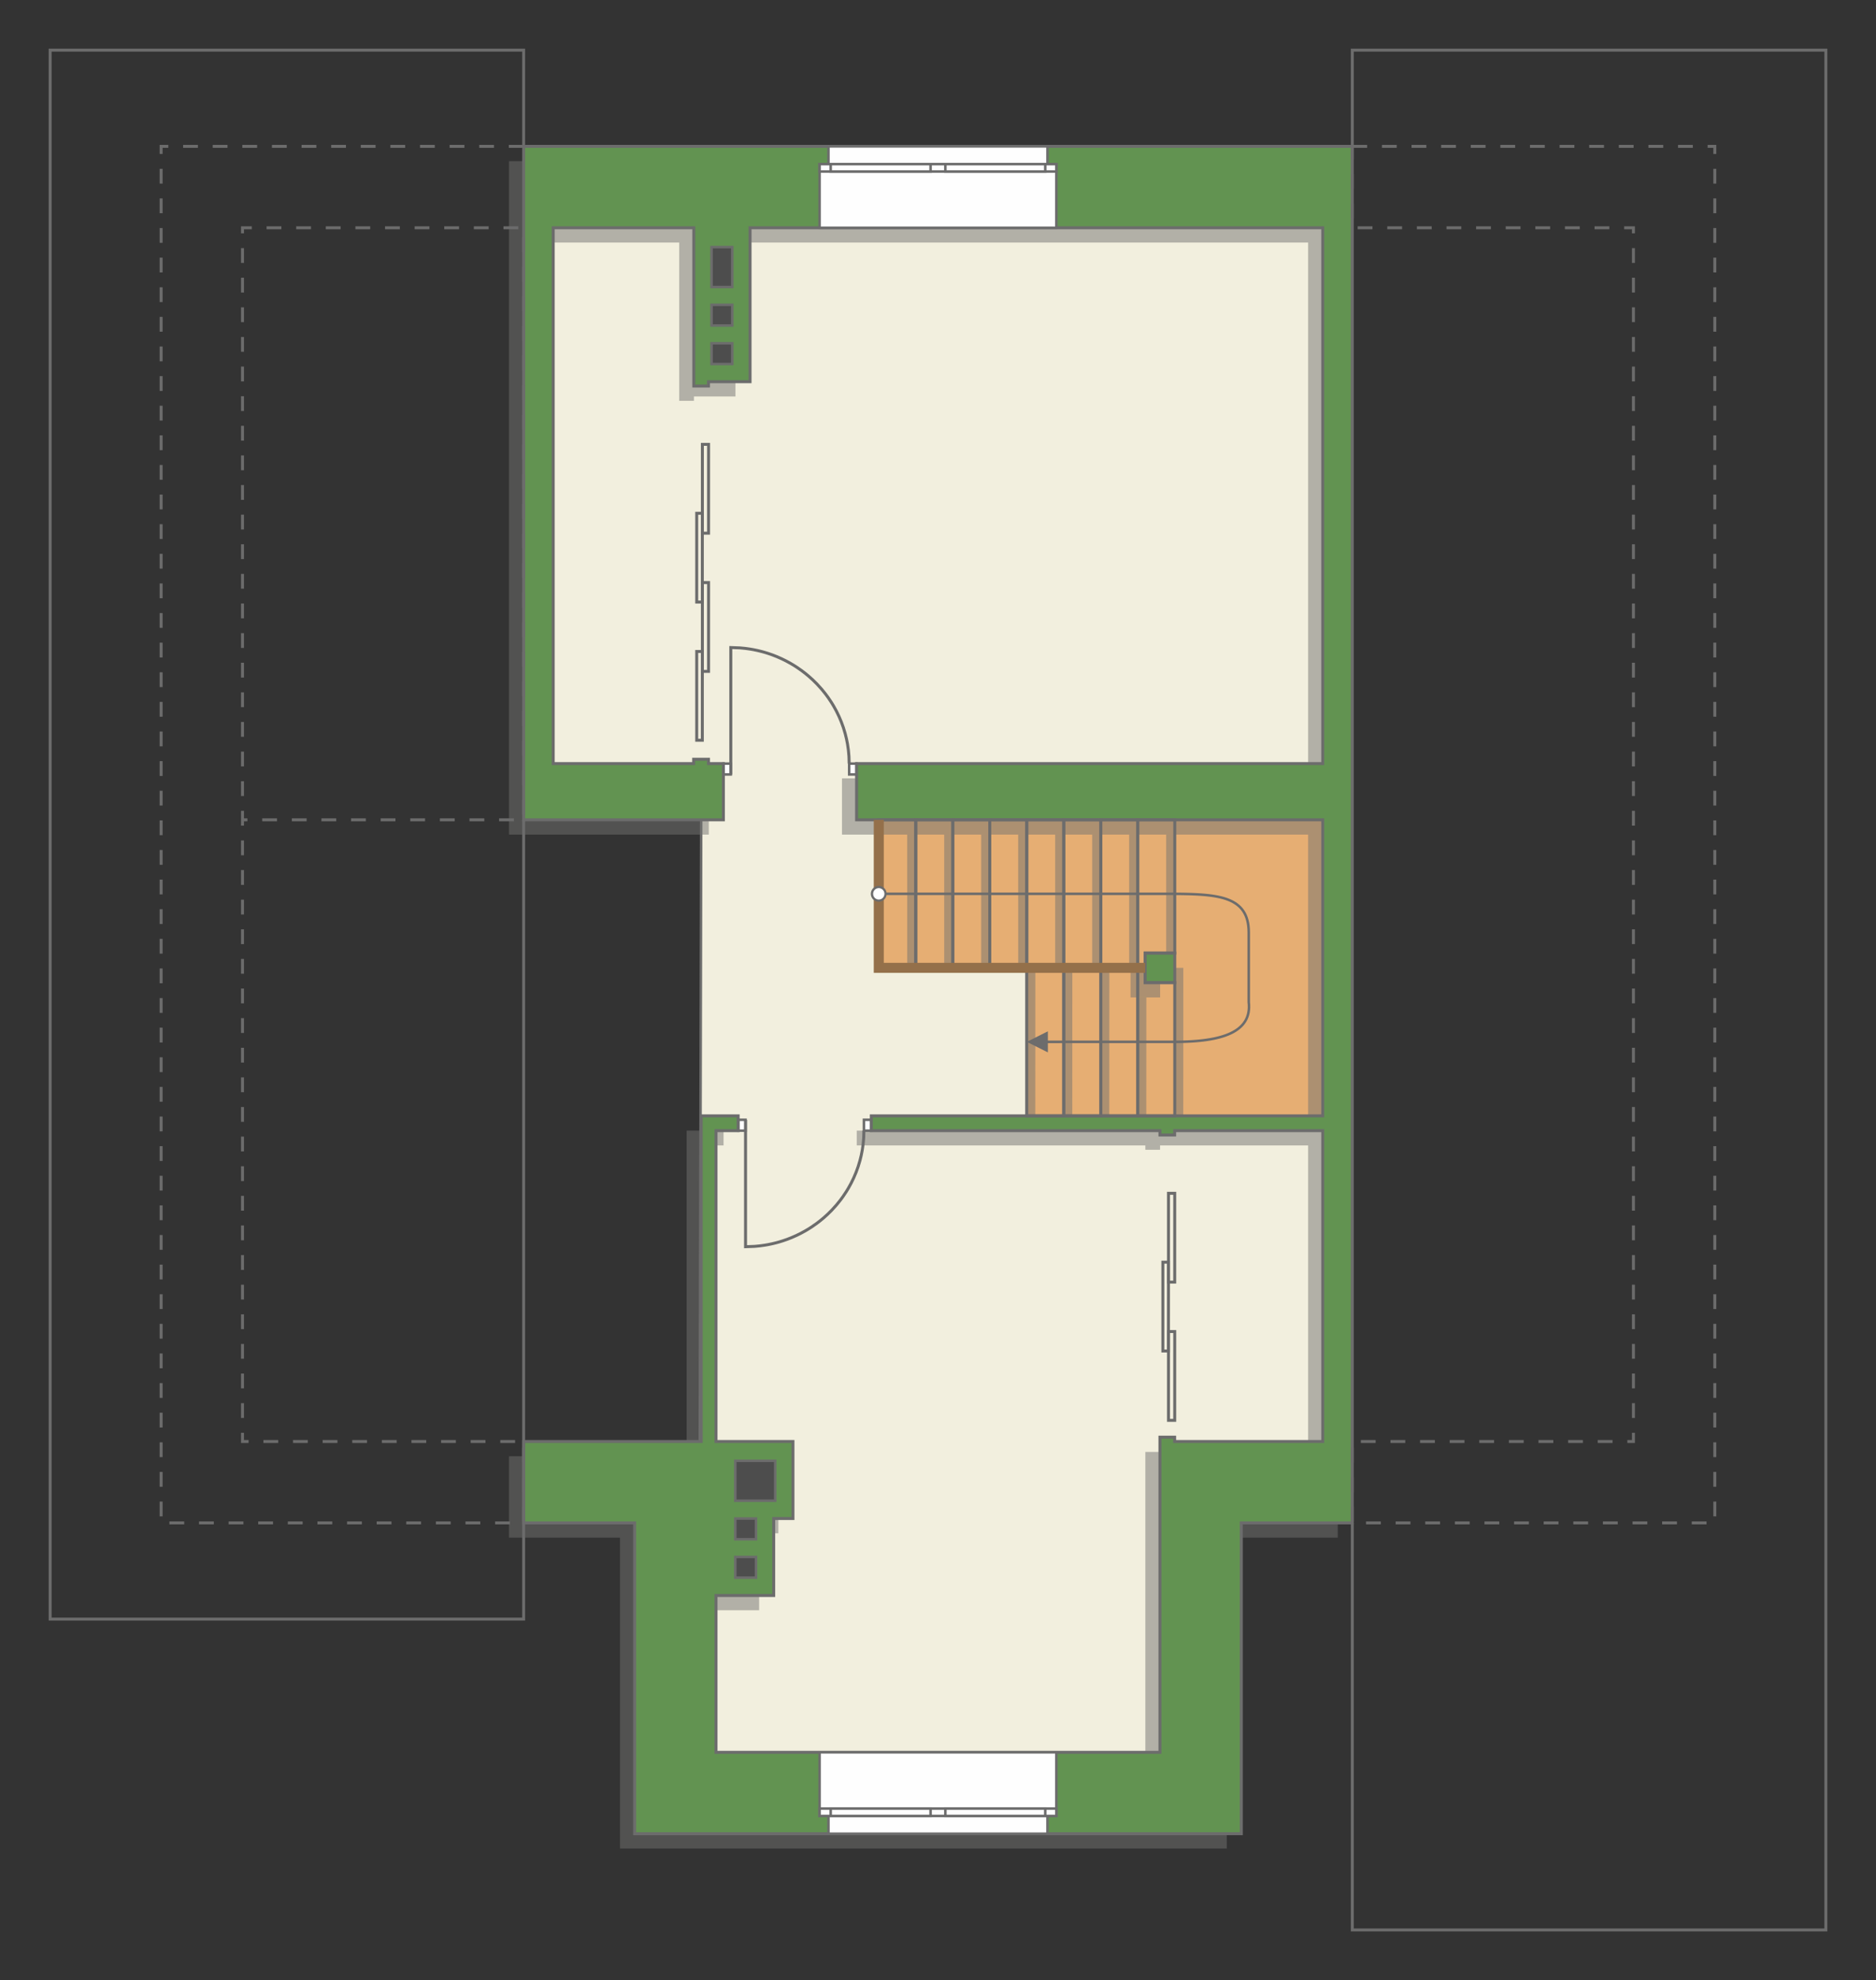 <?xml version="1.0" encoding="UTF-8"?>
<!DOCTYPE svg PUBLIC "-//W3C//DTD SVG 1.1//EN" "http://www.w3.org/Graphics/SVG/1.1/DTD/svg11.dtd">
<!-- Creator: CorelDRAW -->
<svg xmlns="http://www.w3.org/2000/svg" xml:space="preserve" width="126.713mm" height="133.714mm" version="1.1" style="shape-rendering:geometricPrecision; text-rendering:geometricPrecision; image-rendering:optimizeQuality; fill-rule:evenodd; clip-rule:evenodd"
viewBox="0 0 11205.13 11824.18"
 xmlns:xlink="http://www.w3.org/1999/xlink"
 xmlns:xodm="http://www.corel.com/coreldraw/odm/2003">
 <rect x="0" y="0" width="11205.13" height="11824.18" fill="#333333" stroke="none"/>
 <defs>
  <style type="text/css">
   <![CDATA[
    .str4 {stroke:#94704A;stroke-width:59.86;stroke-miterlimit:22.926}
    .str1 {stroke:#6C6C6C;stroke-width:14.94;stroke-miterlimit:22.926}
    .str0 {stroke:#6C6C6C;stroke-width:14.97;stroke-miterlimit:22.926}
    .str2 {stroke:#6C6C6C;stroke-width:17.69;stroke-miterlimit:22.926}
    .str3 {stroke:#6C6C6C;stroke-width:17.69;stroke-miterlimit:22.926;stroke-dasharray:88.429 88.429}
    .fil4 {fill:none}
    .fil3 {fill:#FEFEFE}
    .fil6 {fill:#4D4D4D}
    .fil5 {fill:#629351}
    .fil1 {fill:#E6AE73}
    .fil0 {fill:#F2EFDE}
    .fil8 {fill:white}
    .fil7 {fill:#6C6C6C;fill-rule:nonzero}
    .fil2 {fill:#727271;fill-opacity:0.502}
   ]]>
  </style>
 </defs>
 <g id="пол">
  <g id="_2730243042400">
   <polygon class="fil0 str0" points="7979.06,4895.64 7979.06,8818.9 7193.36,8818.9 7193.36,10684.96 4087.73,10684.96 4087.73,9151.35 4180.05,8607.94 4188.18,4895.64 3218.56,4737.26 3127.56,1227.57 7990.29,1227.57 "/>
   <polygon class="fil1 str0" points="5248.8,4895.64 5248.8,5779.51 6132.74,5779.51 6132.74,6663.38 7900.45,6663.38 7900.45,4895.64 "/>
  </g>
 </g>
 <g id="тень">
  <g id="_2730243040720">
   <polygon class="fil2" points="7990.1,962.22 7990.1,9182.24 7327.22,9182.24 7327.22,11038.36 3703.31,11038.36 3703.31,9182.24 3040.44,9182.24 3040.44,8696.14 4101.06,8696.14 4101.06,6751.58 4321.69,6751.58 4321.69,6840.01 4189.49,6840.01 4189.49,8696.14 4649.06,8696.14 4649.06,9156.15 4534.19,9156.15 4534.19,9615.72 4189.49,9615.72 4189.49,10552.26 6841.04,10552.26 6841.04,8670.23 6928.85,8670.23 6928.85,8696.14 7813.33,8696.14 7813.33,6840.01 6928.85,6840.01 6928.85,6865.92 6841.04,6865.92 6841.04,6840.01 5117.2,6840.01 5117.2,6751.58 7813.33,6751.58 7813.33,4983.84 5029.13,4983.84 5029.13,4647.97 7813.33,4647.97 7813.33,1448.35 4392.79,1448.35 4392.79,2367.58 4144.66,2367.58 4144.66,2393.5 4056.85,2393.5 4056.85,1448.35 3217.21,1448.35 3217.21,4647.97 4056.05,4647.97 4056.05,4622.07 4144.66,4622.07 4144.66,4647.97 4233.62,4647.97 4233.62,4983.84 3040.44,4983.84 3040.44,962.22 "/>
   <polygon class="fil2" points="6752.7,5779.32 6752.7,5956.09 6929.47,5956.09 6929.47,5779.32 "/>
   <g>
    <polygon class="fil2" points="5469.37,5779.51 5469.79,4983.84 5418.53,4983.84 5418.59,5779.51 "/>
    <polygon class="fil2" points="5690.36,5779.51 5690.77,4983.84 5639.52,4983.84 5639.57,5779.51 "/>
    <polygon class="fil2" points="5911.34,5779.51 5911.76,4983.84 5860.5,4983.84 5860.56,5779.51 "/>
    <polygon class="fil2" points="6132.32,5779.51 6132.74,4983.84 6081.49,4983.84 6081.54,5779.51 "/>
    <polygon class="fil2" points="6353.31,5779.51 6353.72,4983.84 6302.47,4983.84 6302.52,5779.51 "/>
    <polygon class="fil2" points="6574.29,5779.51 6574.71,4983.84 6523.46,4983.84 6523.51,5779.51 "/>
    <polygon class="fil2" points="6795.28,5779.51 6795.69,4983.84 6744.44,4983.84 6744.49,5779.51 "/>
    <polygon class="fil2" points="7016.26,5779.51 7016.68,4983.84 6965.42,4983.84 6965.48,5779.51 "/>
    <polygon class="fil2" points="6183.58,6663.38 6183.99,5779.51 6132.74,5779.51 6132.79,6663.38 "/>
    <polygon class="fil2" points="6404.56,6663.38 6404.98,5779.51 6353.72,5779.51 6353.78,6663.38 "/>
    <polygon class="fil2" points="6625.55,6663.38 6625.96,5779.51 6574.71,5779.51 6574.76,6663.38 "/>
    <polygon class="fil2" points="6846.53,6663.38 6846.95,5956.09 6795.69,5956.09 6795.75,6663.38 "/>
    <polygon class="fil2" points="7067.46,6663.38 7067.88,5779.51 7016.63,5779.51 7016.68,6663.38 "/>
   </g>
  </g>
 </g>
 <g id="двери">
  <g id="_2730243044176">
   <g>
    <polygon class="fil3 str1" points="4364.95,4559.77 4364.95,4624.77 4320.74,4624.77 4320.74,4559.77 "/>
    <polyline class="fil4 str2" points="4364.95,4624.77 4364.95,3866.83 4419.37,3868.86 4451.67,3872 4480.63,3876.06 4499.43,3879.35 4525.13,3884.68 4549.69,3890.72 4565.4,3895.08 4587.75,3901.93 4612.7,3910.57 4639.4,3920.98 4668.82,3933.91 4694.16,3946.36 4721.32,3961.16 4738.71,3971.44 4759.2,3984.46 4788.2,4004.64 4809.54,4020.93 4829.52,4037.38 4854.38,4059.66 4879.13,4084.12 4908.14,4116.13 4931.18,4144.68 4946.62,4165.7 4966.69,4195.69 4978.72,4215.5 4996.22,4247.28 5011.55,4278.93 5025.24,4311.37 5037.4,4344.99 5048.43,4381.57 5056.13,4412.98 5062.12,4443.48 5067.33,4479.4 5070.62,4515.54 5072.03,4559.77 "/>
    <polygon class="fil3 str1" points="5072.03,4624.77 5116.25,4624.77 5116.25,4559.77 5072.03,4559.77 "/>
   </g>
   <g>
    <polygon class="fil3 str1" points="4453.03,6751.81 4453.03,6686.81 4408.81,6686.81 4408.81,6751.81 "/>
    <polyline class="fil4 str2" points="4453.03,6686.81 4453.03,7444.75 4507.45,7442.72 4539.74,7439.58 4568.7,7435.51 4587.5,7432.22 4613.21,7426.89 4637.77,7420.85 4653.48,7416.5 4675.83,7409.65 4700.77,7401.01 4727.48,7390.6 4756.9,7377.66 4782.23,7365.21 4809.4,7350.42 4826.78,7340.13 4847.27,7327.12 4876.28,7306.94 4897.61,7290.65 4917.6,7274.19 4942.46,7251.92 4967.21,7227.46 4996.21,7195.45 5019.26,7166.89 5034.7,7145.88 5054.76,7115.89 5066.8,7096.08 5084.3,7064.3 5099.62,7032.65 5113.32,7000.2 5125.48,6966.59 5136.51,6930.01 5144.21,6898.6 5150.19,6868.1 5155.4,6832.18 5158.69,6796.04 5160.11,6751.81 "/>
    <polygon class="fil3 str1" points="5160.11,6686.81 5204.32,6686.81 5204.32,6751.81 5160.11,6751.81 "/>
   </g>
  </g>
 </g>
 <g id="стена">
  <g id="_2730243046624">
   <polygon class="fil5 str2" points="8077.22,874.02 8077.22,9094.04 7414.34,9094.04 7414.34,10950.16 3790.43,10950.16 3790.43,9094.04 3127.56,9094.04 3127.56,8607.94 4188.18,8607.94 4188.18,6663.38 4408.81,6663.38 4408.81,6751.81 4276.61,6751.81 4276.61,8607.94 4736.18,8607.94 4736.18,9067.95 4621.31,9067.95 4621.31,9527.52 4276.61,9527.52 4276.61,10464.06 6928.16,10464.06 6928.16,8582.03 7015.97,8582.03 7015.97,8607.94 7900.45,8607.94 7900.45,6751.81 7015.97,6751.81 7015.97,6777.72 6928.16,6777.72 6928.16,6751.81 5204.32,6751.81 5204.32,6663.38 7900.45,6663.38 7900.45,4895.64 5116.25,4895.64 5116.25,4559.77 7900.45,4559.77 7900.45,1360.15 4479.91,1360.15 4479.91,2279.38 4231.78,2279.38 4231.78,2305.3 4143.97,2305.3 4143.97,1360.15 3304.33,1360.15 3304.33,4559.77 4143.17,4559.77 4143.17,4533.87 4231.78,4533.87 4231.78,4559.77 4320.74,4559.77 4320.74,4895.64 3127.56,4895.64 3127.56,874.02 "/>
   <polygon class="fil5 str2" points="6839.82,5691.13 6839.82,5867.9 7016.59,5867.9 7016.59,5691.13 "/>
  </g>
 </g>
 <g id="окно">
  <g id="_2730243048832">
   <g>
    <polygon class="fil3 str1" points="6256.45,874.02 4948.32,874.02 4948.32,980.08 4895.26,980.08 4895.26,1360.15 6309.51,1360.15 6309.51,980.08 6256.45,980.08 "/>
    <polygon class="fil3 str1" points="6161.9,980.08 4895.26,980.08 4895.26,1024.28 6309.51,1024.28 6309.51,980.08 "/>
    <polygon class="fil3 str1" points="6243.19,1002.18 6243.19,1024.28 5646.56,1024.28 5646.56,980.08 6243.19,980.08 "/>
    <polygon class="fil3 str1" points="5558.22,1002.18 5558.22,1024.28 4961.58,1024.28 4961.58,980.08 5558.22,980.08 "/>
   </g>
   <g>
    <polygon class="fil3 str1" points="6256.45,10950.16 4948.32,10950.16 4948.32,10844.1 4895.26,10844.1 4895.26,10464.03 6309.51,10464.03 6309.51,10844.1 6256.45,10844.1 "/>
    <polygon class="fil3 str1" points="6161.9,10844.1 4895.26,10844.1 4895.26,10799.9 6309.51,10799.9 6309.51,10844.1 "/>
    <polygon class="fil3 str1" points="6243.19,10822 6243.19,10799.9 5646.56,10799.9 5646.56,10844.1 6243.19,10844.1 "/>
    <polygon class="fil3 str1" points="5558.22,10822 5558.22,10799.9 4961.58,10799.9 4961.58,10844.1 5558.22,10844.1 "/>
   </g>
  </g>
 </g>
 <g id="ВК">
  <g id="_2730243048688">
   <polygon class="fil6 str0" points="4373.71,2049.97 4249.91,2049.97 4249.91,2173.72 4373.71,2173.72 "/>
   <polygon class="fil6 str0" points="4373.71,1820.16 4249.91,1820.16 4249.91,1943.91 4373.71,1943.91 "/>
   <polygon class="fil6 str0" points="4373.71,1475.45 4249.91,1475.45 4249.91,1714.09 4373.71,1714.09 "/>
   <polygon class="fil6 str0" points="4515.64,9297.43 4391.84,9297.43 4391.84,9421.17 4515.64,9421.17 "/>
   <polygon class="fil6 str0" points="4515.64,9067.95 4391.84,9067.95 4391.84,9191.7 4515.64,9191.7 "/>
   <polygon class="fil6 str0" points="4630.15,8723.17 4391.84,8723.17 4391.84,8961.84 4630.15,8961.84 "/>
  </g>
 </g>
 <g id="Линии">
  <g id="_2730243050608">
   <g>
    <polygon class="fil4 str2" points="7016.5,7125.86 6979.36,7125.86 6979.36,7656.18 7016.41,7656.18 "/>
    <polygon class="fil4 str2" points="6979.18,7537.23 6945.58,7537.23 6945.58,8067.55 6979.1,8067.55 "/>
    <polygon class="fil4 str2" points="7016.5,7951.27 6979.36,7951.27 6979.36,8481.59 7016.41,8481.59 "/>
   </g>
   <g>
    <polygon class="fil4 str2" points="4232.31,2653.51 4195.17,2653.51 4195.17,3183.83 4232.22,3183.83 "/>
    <polygon class="fil4 str2" points="4194.99,3064.88 4161.39,3064.88 4161.39,3595.2 4194.91,3595.2 "/>
    <polygon class="fil4 str2" points="4232.31,3478.92 4195.17,3478.92 4195.17,4009.24 4232.22,4009.24 "/>
    <polygon class="fil4 str2" points="4194.99,3890.16 4161.39,3890.16 4161.39,4420.48 4194.91,4420.48 "/>
   </g>
   <polygon class="fil4 str3" points="8077.22,874.02 10242.41,874.02 10242.41,9094.04 8077.22,9094.04 8077.22,8607.94 9756.31,8607.94 9756.31,1360.15 8077.22,1360.15 "/>
   <polyline class="fil4 str3" points="3127.56,874.02 962.37,874.02 962.37,9094.04 3127.56,9094.04 3127.56,8607.94 1448.46,8607.94 1448.46,1360.15 3127.56,1360.15 3127.56,4895.64 1448.46,4895.64 "/>
   <polyline class="fil4 str2" points="8077.22,9094.04 8077.22,11524.68 10905.63,11524.68 10905.63,299.5 8077.22,299.5 8077.22,874.02 "/>
   <polyline class="fil4 str2" points="3127.56,874.02 3127.56,299.5 299.5,299.5 299.5,9668.56 3127.56,9668.56 3127.56,4895.64 "/>
   <g>
    <polygon class="fil4 str2" points="5248.8,5779.51 5248.8,4895.64 5469.79,4895.64 5469.79,5779.51 "/>
    <polygon class="fil4 str2" points="5469.79,5779.51 5469.79,4895.64 5690.77,4895.64 5690.77,5779.51 "/>
    <polygon class="fil4 str2" points="5690.77,5779.51 5690.77,4895.64 5911.76,4895.64 5911.76,5779.51 "/>
    <polygon class="fil4 str2" points="5911.76,5779.51 5911.76,4895.64 6132.74,4895.64 6132.74,5779.51 "/>
    <polygon class="fil4 str2" points="6132.74,5779.51 6132.74,4895.64 6353.72,4895.64 6353.72,5779.51 "/>
    <polygon class="fil4 str2" points="6353.72,5779.51 6353.72,4895.64 6574.71,4895.64 6574.71,5779.51 "/>
    <polygon class="fil4 str2" points="6574.71,5779.51 6574.71,4895.64 6795.69,4895.64 6795.69,5779.51 "/>
    <polygon class="fil4 str2" points="6795.69,5779.51 6795.69,4895.64 7016.68,4895.64 7016.68,5691.13 6839.82,5691.13 6839.82,5779.51 "/>
    <polygon class="fil4 str2" points="6132.74,5779.51 6132.74,6663.38 6353.72,6663.38 6353.72,5779.51 "/>
    <polygon class="fil4 str2" points="6353.72,5779.51 6353.72,6663.38 6574.71,6663.38 6574.71,5779.51 "/>
    <polygon class="fil4 str2" points="6574.71,5779.51 6574.71,6663.38 6795.69,6663.38 6795.69,5779.51 "/>
    <polygon class="fil4 str2" points="6795.69,5779.51 6795.69,6663.38 7016.68,6663.38 7016.68,5867.9 6839.82,5867.9 6839.82,5779.51 "/>
   </g>
   <polyline class="fil4 str4" points="5248.8,4895.64 5248.8,5779.51 6839.82,5779.51 "/>
   <g>
    <g>
     <path class="fil7" d="M5248.55 5290.29l0 0 2.41 0.06 2.39 0.18 2.36 0.3 2.33 0.42 2.28 0.52 2.25 0.64 2.19 0.74 2.15 0.85 2.09 0.95 2.03 1.04 1.98 1.14 1.91 1.22 1.85 1.32 1.78 1.4 1.71 1.48 1.64 1.56 1.56 1.64 1.49 1.71 1.4 1.78 1.32 1.85 1.23 1.91 1.13 1.97 1.04 2.04 0.96 2.09 0.85 2.15 0.74 2.2 0.64 2.25 0.53 2.28 0.42 2.33 0.3 2.36 0.19 2.39 0.06 2.41 -31.45 0 -0.02 -0.82 -0.06 -0.8 -0.11 -0.78 -0.13 -0.77 -0.18 -0.75 -0.21 -0.74 -0.25 -0.73 -0.27 -0.71 -0.32 -0.69 -0.34 -0.68 -0.38 -0.65 -0.41 -0.64 -0.44 -0.62 -0.47 -0.6 -0.5 -0.57 -0.52 -0.55 -0.56 -0.53 -0.57 -0.5 -0.59 -0.47 -0.63 -0.44 -0.64 -0.42 -0.65 -0.37 -0.68 -0.35 -0.69 -0.31 -0.71 -0.28 -0.73 -0.24 -0.74 -0.21 -0.75 -0.18 -0.77 -0.13 -0.78 -0.11 -0.8 -0.06 -0.82 -0.02 0 0 0 -31.45zm-47.17 47.17l0 0 0.06 -2.41 0.19 -2.39 0.3 -2.36 0.42 -2.33 0.53 -2.28 0.64 -2.25 0.74 -2.2 0.85 -2.15 0.96 -2.09 1.04 -2.04 1.13 -1.97 1.23 -1.91 1.32 -1.85 1.4 -1.78 1.49 -1.71 1.56 -1.64 1.64 -1.56 1.71 -1.48 1.78 -1.4 1.85 -1.32 1.91 -1.22 1.98 -1.14 2.03 -1.04 2.09 -0.95 2.15 -0.85 2.19 -0.74 2.25 -0.64 2.28 -0.52 2.33 -0.42 2.36 -0.3 2.39 -0.18 2.41 -0.06 0 31.45 -0.82 0.02 -0.8 0.06 -0.78 0.11 -0.77 0.13 -0.75 0.18 -0.74 0.21 -0.73 0.24 -0.71 0.28 -0.69 0.31 -0.68 0.35 -0.65 0.37 -0.64 0.42 -0.63 0.44 -0.59 0.47 -0.57 0.5 -0.56 0.53 -0.52 0.55 -0.5 0.57 -0.47 0.6 -0.44 0.62 -0.41 0.64 -0.38 0.65 -0.34 0.68 -0.32 0.69 -0.27 0.71 -0.25 0.73 -0.21 0.74 -0.18 0.75 -0.13 0.77 -0.11 0.78 -0.06 0.8 -0.02 0.82 0 0 -31.45 0zm47.17 47.17l0 0 -2.41 -0.06 -2.39 -0.18 -2.36 -0.3 -2.33 -0.42 -2.28 -0.52 -2.25 -0.64 -2.19 -0.74 -2.15 -0.85 -2.09 -0.95 -2.03 -1.04 -1.98 -1.14 -1.91 -1.22 -1.85 -1.32 -1.78 -1.4 -1.71 -1.48 -1.64 -1.56 -1.56 -1.64 -1.49 -1.71 -1.4 -1.78 -1.32 -1.85 -1.23 -1.91 -1.13 -1.97 -1.04 -2.04 -0.96 -2.09 -0.85 -2.15 -0.74 -2.2 -0.64 -2.25 -0.53 -2.28 -0.42 -2.33 -0.3 -2.36 -0.19 -2.39 -0.06 -2.41 31.45 0 0.02 0.82 0.06 0.8 0.11 0.78 0.13 0.77 0.18 0.75 0.21 0.74 0.25 0.73 0.27 0.71 0.32 0.69 0.34 0.68 0.38 0.65 0.41 0.64 0.44 0.62 0.47 0.6 0.5 0.57 0.52 0.55 0.56 0.53 0.57 0.5 0.59 0.47 0.63 0.44 0.64 0.42 0.65 0.37 0.68 0.35 0.69 0.31 0.71 0.28 0.73 0.24 0.74 0.21 0.75 0.18 0.77 0.13 0.78 0.11 0.8 0.06 0.82 0.02 0 0 0 31.45zm47.17 -47.17l-0.06 2.41 -0.19 2.39 -0.3 2.36 -0.42 2.33 -0.53 2.28 -0.64 2.25 -0.74 2.2 -0.85 2.15 -0.96 2.09 -1.04 2.04 -1.13 1.97 -1.23 1.91 -1.32 1.85 -1.4 1.78 -1.49 1.71 -1.56 1.64 -1.64 1.56 -1.71 1.48 -1.78 1.4 -1.85 1.32 -1.91 1.22 -1.98 1.14 -2.03 1.04 -2.09 0.95 -2.15 0.85 -2.19 0.74 -2.25 0.64 -2.28 0.52 -2.33 0.42 -2.36 0.3 -2.39 0.18 -2.41 0.06 0 -31.45 0.82 -0.02 0.8 -0.06 0.78 -0.11 0.77 -0.13 0.75 -0.18 0.74 -0.21 0.73 -0.24 0.71 -0.28 0.69 -0.31 0.68 -0.35 0.65 -0.37 0.64 -0.42 0.63 -0.44 0.59 -0.47 0.57 -0.5 0.56 -0.53 0.52 -0.55 0.5 -0.57 0.47 -0.6 0.44 -0.62 0.41 -0.64 0.38 -0.65 0.34 -0.68 0.32 -0.69 0.27 -0.71 0.25 -0.73 0.21 -0.74 0.18 -0.75 0.13 -0.77 0.11 -0.78 0.06 -0.8 0.02 -0.82 31.45 0zm1720.94 -7.41l-0.12 14.96 0.06 0.01 -134.54 0 -123.84 -0.01 -114.66 -0.01 -107.03 0 -100.91 -0.01 -96.33 -0.01 -93.27 0 -91.74 -0.01 -91.74 -0.01 -93.27 0 -96.33 -0.01 -100.91 -0.01 -107.03 0 -114.67 -0.01 -123.84 0.01 -134.54 0 0 -14.98 134.54 0 123.84 0.01 114.67 0.01 107.03 0 100.91 0.01 96.33 0.01 93.27 0 91.74 0.01 91.74 0.01 93.27 0 96.33 0.01 100.91 0.01 107.03 0 114.66 0.01 123.84 -0.01 134.54 0 0.06 0.01zm-0.06 -0.01l0.06 0.01 -1.07 -0.01 1.01 0zm449.46 237.88l-14.98 0 0 0 -0.5 -19.23 -1.53 -18.03 -2.5 -16.87 -3.47 -15.75 -4.39 -14.68 -5.31 -13.64 -6.18 -12.66 -7.06 -11.72 -7.92 -10.84 -8.76 -10.01 -9.62 -9.23 -10.46 -8.49 -11.31 -7.77 -12.13 -7.1 -12.97 -6.46 -13.79 -5.85 -14.59 -5.25 -15.36 -4.69 -16.14 -4.17 -16.89 -3.66 -17.61 -3.19 -18.32 -2.75 -19 -2.35 -19.67 -1.98 -20.33 -1.64 -20.95 -1.34 -21.56 -1.06 -22.13 -0.83 -22.72 -0.63 -23.27 -0.47 -23.8 -0.34 -24.31 -0.24 0.12 -14.96 24.36 0.24 23.87 0.34 23.37 0.47 22.84 0.63 22.31 0.83 21.75 1.08 21.18 1.35 20.6 1.66 19.98 2.02 19.37 2.39 18.73 2.82 18.08 3.28 17.42 3.77 16.74 4.32 16.03 4.9 15.32 5.52 14.6 6.18 13.82 6.88 13.05 7.63 12.25 8.43 11.4 9.25 10.54 10.12 9.63 11 8.7 11.92 7.75 12.85 6.75 13.81 5.75 14.79 4.72 15.78 3.7 16.81 2.64 17.85 1.6 18.93 0.54 20.05 0 0zm-0.05 415.88l-14.87 1.68 -0.05 -0.84 0 -28.55 0 -27.55 0 -26.69 0 -25.97 0 -25.4 0 -24.97 0 -24.68 0 -24.54 0 -24.55 0 -24.68 0 -24.97 0 -25.4 0 -25.97 0 -26.69 0 -27.55 0 -28.55 14.98 0 0 28.55 0 27.55 0 26.69 0 25.97 0 25.4 0 24.97 0 24.68 0 24.55 0 24.54 0 24.68 0 24.97 0 25.4 0 25.97 0 26.69 0 27.55 0 28.55 -0.05 -0.84zm-14.87 1.68l-0.05 -0.47 0 -0.37 0.05 0.84zm-434.53 243.44l0 -14.96 0 -0.01 25.92 -0.16 25.32 -0.51 24.67 -0.88 24.04 -1.24 23.37 -1.61 22.69 -2.01 21.97 -2.41 21.25 -2.83 20.52 -3.24 19.74 -3.68 18.94 -4.12 18.15 -4.57 17.31 -5.04 16.46 -5.51 15.6 -5.99 14.71 -6.47 13.8 -6.97 12.88 -7.45 11.95 -7.97 10.99 -8.48 10.03 -8.99 9.06 -9.51 8.09 -10.07 7.1 -10.62 6.11 -11.2 5.12 -11.81 4.11 -12.45 3.08 -13.11 2.03 -13.79 0.96 -14.51 -0.14 -15.25 -1.27 -16 14.87 -1.68 1.36 17 0.14 16.33 -1.03 15.68 -2.21 15.02 -3.38 14.37 -4.54 13.72 -5.65 13.05 -6.76 12.39 -7.84 11.73 -8.89 11.06 -9.9 10.42 -10.88 9.75 -11.84 9.13 -12.76 8.52 -13.65 7.91 -14.55 7.34 -15.4 6.77 -16.24 6.23 -17.06 5.7 -17.86 5.2 -18.64 4.7 -19.4 4.23 -20.16 3.75 -20.89 3.31 -21.6 2.87 -22.3 2.44 -22.99 2.04 -23.64 1.63 -24.29 1.26 -24.92 0.88 -25.53 0.51 -26.11 0.18 0 -0.01zm-803.29 -14.87l803.29 -0.09 0 14.96 -803.29 0.09 0 -14.96zm-80.36 7.48l125.79 -62.91 0.02 125.8 -125.81 -62.89z"/>
    </g>
    <circle class="fil8" transform="matrix(-2.55667E-14 0.974 -0.965 -2.57952E-14 5248.81 5337.58)" r="35.01"/>
   </g>
  </g>
 </g>
 <g id="контур">
  <polygon class="fil4" points="11205.13,0 -0,0 -0,11824.18 11205.13,11824.18 "/>
 </g>
</svg>
